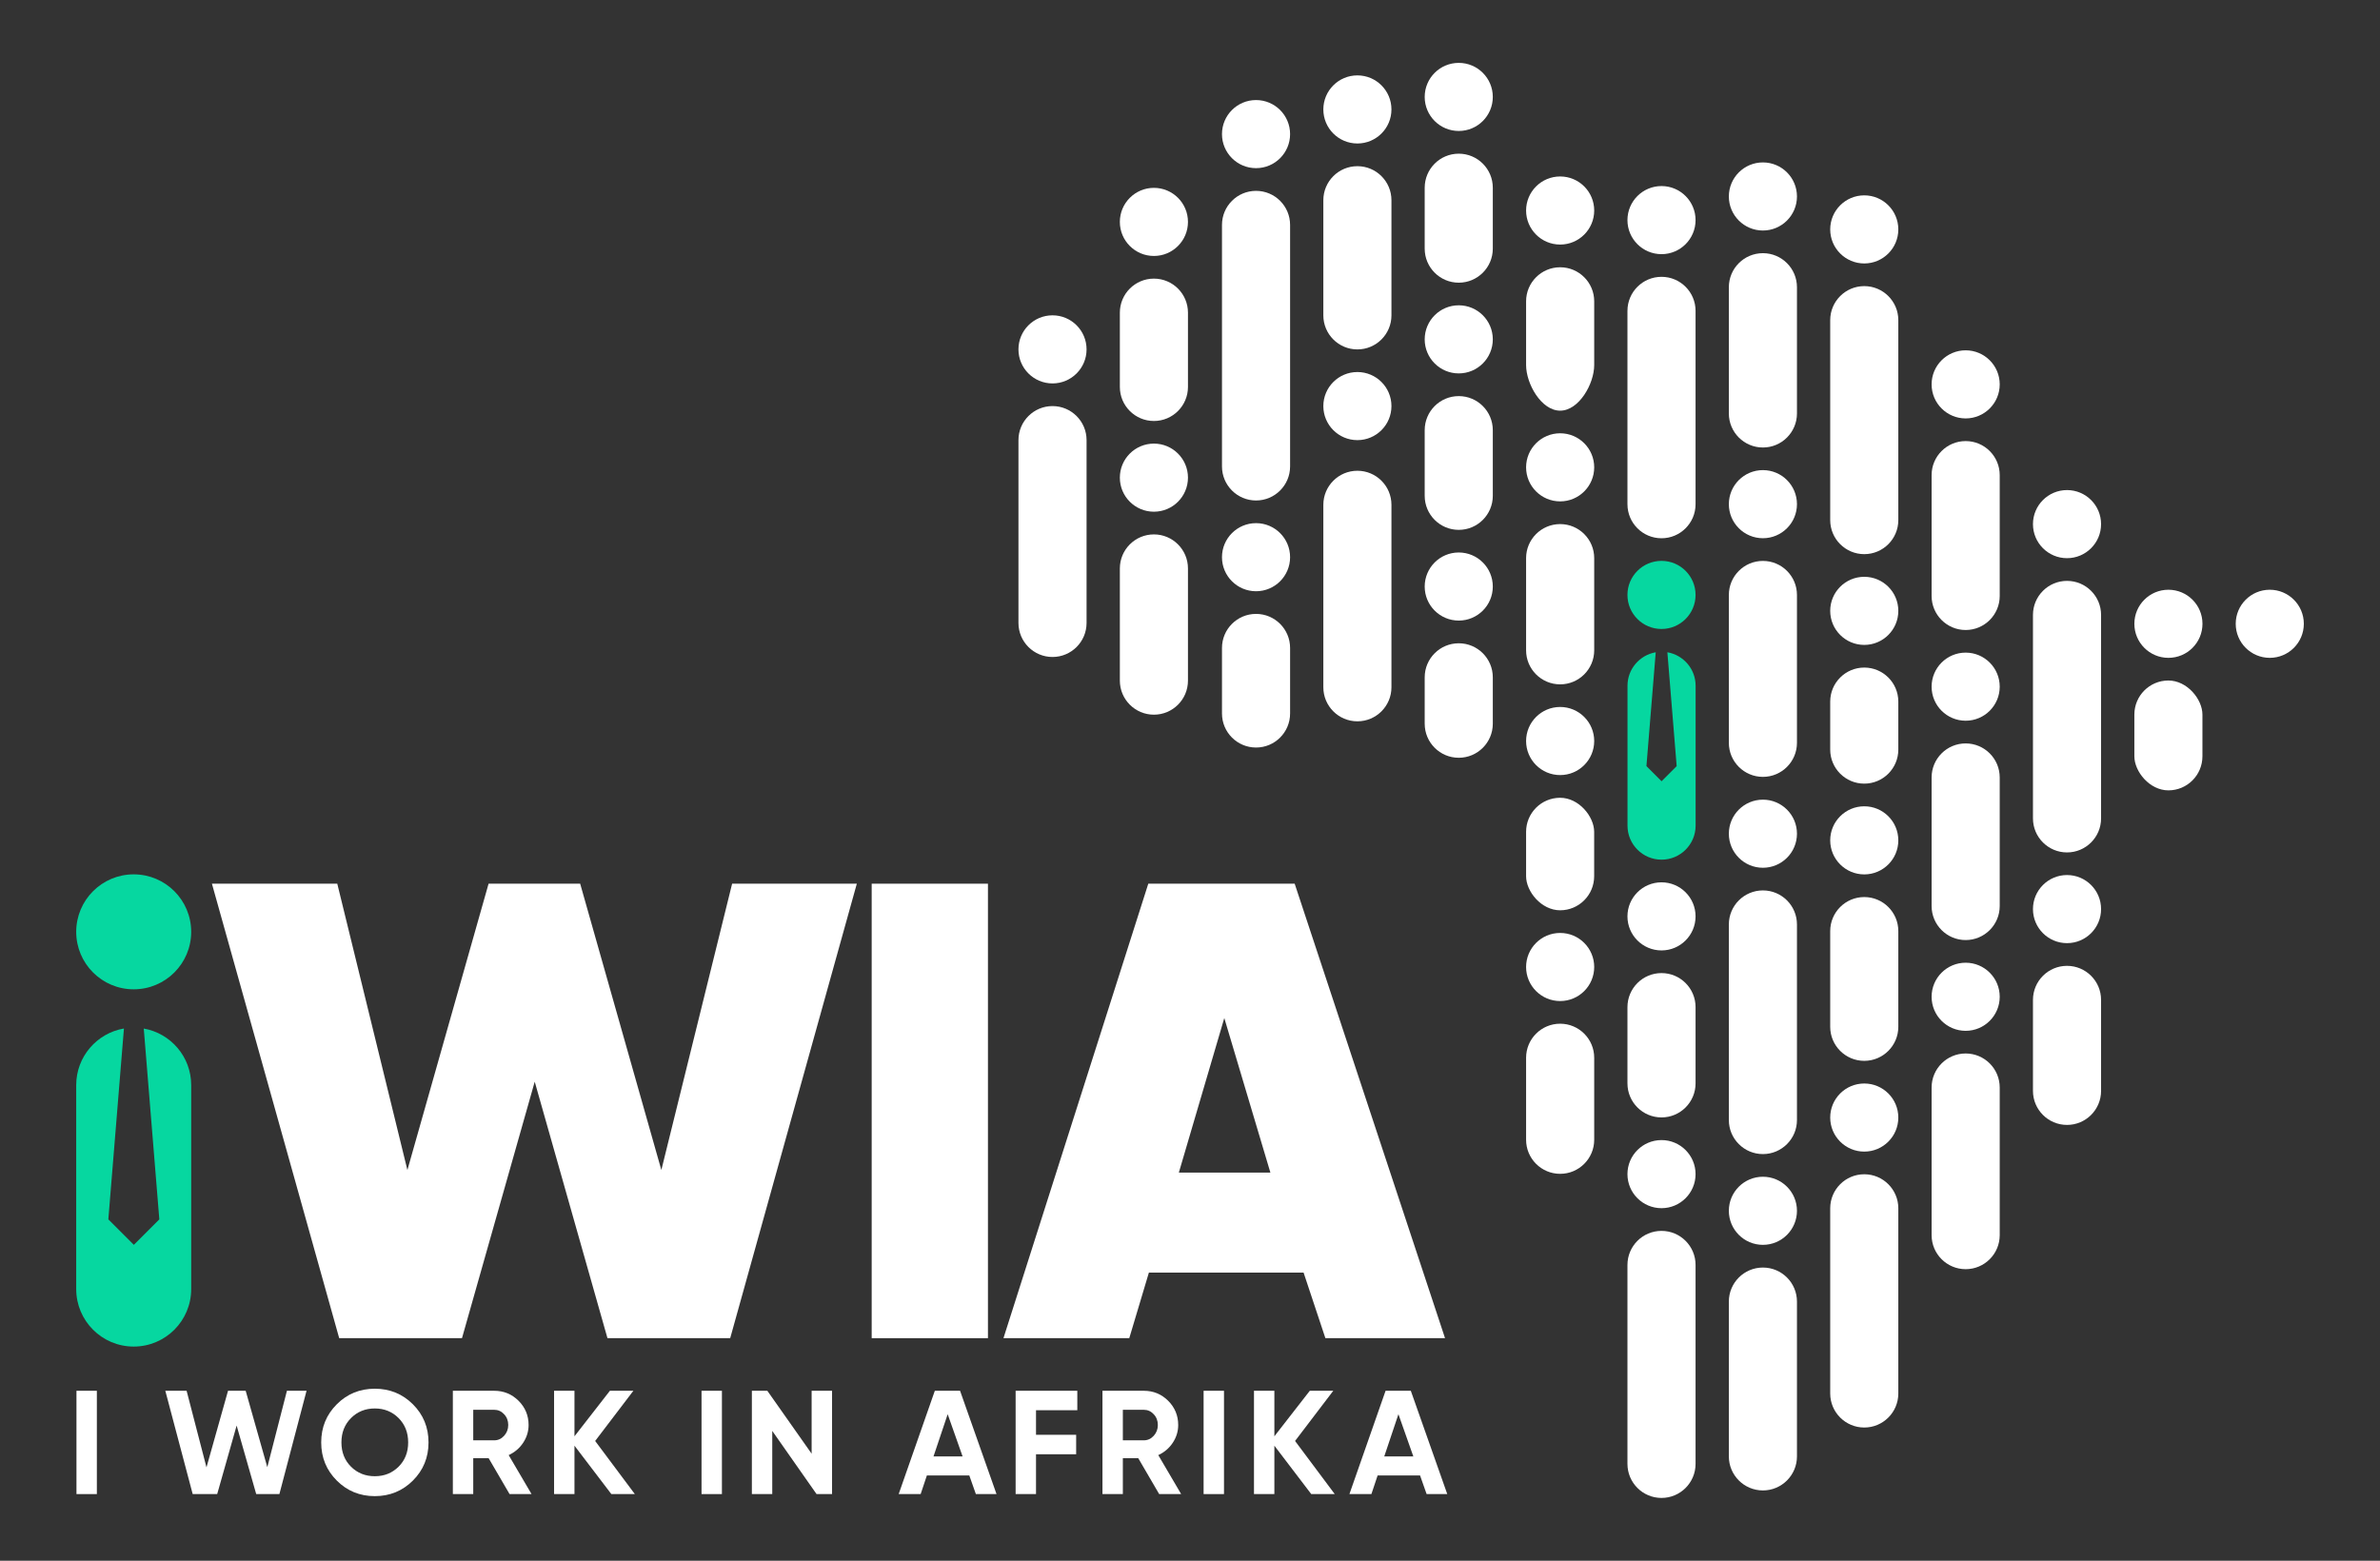 <svg xmlns="http://www.w3.org/2000/svg" id="Design" viewBox="0 0 555.57 364.4"><rect x="0" y="0" width="555.57" height="364.4" fill="#333333" stroke="none"/><defs><style>      .cls-1 {        fill: #06d7a0;      }      .cls-1, .cls-2 {        stroke-width: 0px;      }      .cls-2 {        fill: #fff;      }    </style></defs><g><g><circle class="cls-2" cx="245.69" cy="81.57" r="7.95"></circle><path class="cls-2" d="m245.69,94.81c-4.39,0-7.95,3.56-7.95,7.95v42.68c0,4.39,3.56,7.95,7.95,7.95h0c4.39,0,7.95-3.56,7.95-7.95v-42.68c0-4.39-3.56-7.95-7.95-7.95h0Z"></path></g><g><circle class="cls-2" cx="293.2" cy="31.31" r="7.95"></circle><path class="cls-2" d="m293.2,44.56c-4.39,0-7.95,3.56-7.95,7.95v56.39c0,4.39,3.56,7.95,7.95,7.95h0c4.39,0,7.95-3.56,7.95-7.95v-56.39c0-4.39-3.56-7.95-7.95-7.95h0Z"></path></g><g><circle class="cls-2" cx="316.86" cy="94.81" r="7.95"></circle><path class="cls-2" d="m316.86,109.91c-4.39,0-7.95,3.56-7.95,7.95v42.6c0,4.39,3.56,7.95,7.95,7.95h0c4.39,0,7.95-3.56,7.95-7.95v-42.6c0-4.39-3.56-7.95-7.95-7.95h0Z"></path></g><g><circle class="cls-1" cx="387.85" cy="138.9" r="7.95"></circle><path class="cls-1" d="m389.22,152.29l2.17,26.58-3.53,3.53-3.53-3.53,2.17-26.58c-3.74.65-6.59,3.89-6.59,7.81v32.66c0,4.39,3.56,7.95,7.95,7.95h0c4.39,0,7.95-3.56,7.95-7.95v-32.66c0-3.92-2.85-7.16-6.58-7.81Z"></path></g><g><circle class="cls-2" cx="340.52" cy="22.63" r="7.95"></circle><path class="cls-2" d="m340.52,35.88c-4.39,0-7.95,3.56-7.95,7.95v14.22c0,4.39,3.56,7.95,7.95,7.95h0c4.39,0,7.95-3.56,7.95-7.95v-14.22c0-4.39-3.56-7.95-7.95-7.95h0Z"></path></g><g><circle class="cls-2" cx="364.19" cy="49.15" r="7.95"></circle><path class="cls-2" d="m364.19,62.4c-4.39,0-7.95,3.56-7.95,7.95v14.88c0,4.39,3.56,10.65,7.95,10.65h0c4.39,0,7.95-6.26,7.95-10.65v-14.88c0-4.39-3.56-7.95-7.95-7.95h0Z"></path></g><g><circle class="cls-2" cx="364.19" cy="173.01" r="7.95"></circle><rect class="cls-2" x="356.24" y="186.26" width="15.89" height="26.27" rx="7.95" ry="7.95"></rect></g><g><circle class="cls-2" cx="364.19" cy="109.11" r="7.95"></circle><path class="cls-2" d="m364.19,122.36c-4.39,0-7.95,3.56-7.95,7.95v21.52c0,4.39,3.56,7.95,7.95,7.95h0c4.39,0,7.95-3.56,7.95-7.95v-21.52c0-4.39-3.56-7.95-7.95-7.95h0Z"></path></g><g><circle class="cls-2" cx="364.19" cy="225.77" r="7.95"></circle><path class="cls-2" d="m364.19,239.01c-4.39,0-7.95,3.56-7.95,7.95v19.15c0,4.39,3.56,7.95,7.95,7.95h0c4.39,0,7.95-3.56,7.95-7.95v-19.15c0-4.39-3.56-7.95-7.95-7.95h0Z"></path></g><g><circle class="cls-2" cx="387.85" cy="51.39" r="7.95"></circle><path class="cls-2" d="m387.85,64.63c-4.39,0-7.95,3.56-7.95,7.95v45.14c0,4.39,3.56,7.95,7.95,7.95h0c4.39,0,7.95-3.56,7.95-7.95v-45.14c0-4.39-3.56-7.95-7.95-7.95h0Z"></path></g><g><circle class="cls-2" cx="411.52" cy="45.87" r="7.95"></circle><path class="cls-2" d="m411.52,59.11c-4.39,0-7.95,3.56-7.95,7.95v29.47c0,4.39,3.56,7.95,7.95,7.95h0c4.39,0,7.95-3.56,7.95-7.95v-29.47c0-4.39-3.56-7.95-7.95-7.95h0Z"></path></g><g><circle class="cls-2" cx="435.18" cy="53.56" r="7.95"></circle><path class="cls-2" d="m435.18,66.8c-4.39,0-7.95,3.56-7.95,7.95v46.68c0,4.39,3.56,7.95,7.95,7.95h0c4.39,0,7.95-3.56,7.95-7.95v-46.68c0-4.39-3.56-7.95-7.95-7.95h0Z"></path></g><g><circle class="cls-2" cx="435.18" cy="260.92" r="7.95"></circle><path class="cls-2" d="m435.18,274.16c-4.39,0-7.95,3.56-7.95,7.95v43.23c0,4.39,3.56,7.95,7.95,7.95h0c4.39,0,7.95-3.56,7.95-7.95v-43.23c0-4.39-3.56-7.95-7.95-7.95h0Z"></path></g><g><circle class="cls-2" cx="435.18" cy="196.2" r="7.95"></circle><path class="cls-2" d="m435.18,209.44c-4.39,0-7.95,3.56-7.95,7.95v22.34c0,4.39,3.56,7.95,7.95,7.95h0c4.39,0,7.95-3.56,7.95-7.95v-22.34c0-4.39-3.56-7.95-7.95-7.95h0Z"></path></g><g><circle class="cls-2" cx="435.18" cy="142.62" r="7.95"></circle><path class="cls-2" d="m435.18,155.86c-4.39,0-7.95,3.56-7.95,7.95v11.2c0,4.39,3.56,7.95,7.95,7.95h0c4.39,0,7.95-3.56,7.95-7.95v-11.2c0-4.39-3.56-7.95-7.95-7.95h0Z"></path></g><g><circle class="cls-2" cx="411.52" cy="117.71" r="7.95"></circle><path class="cls-2" d="m411.52,130.96c-4.39,0-7.95,3.56-7.95,7.95v34.52c0,4.39,3.56,7.95,7.95,7.95h0c4.39,0,7.95-3.56,7.95-7.95v-34.52c0-4.39-3.56-7.95-7.95-7.95h0Z"></path></g><g><circle class="cls-2" cx="458.85" cy="89.74" r="7.95"></circle><path class="cls-2" d="m458.85,102.98c-4.39,0-7.95,3.56-7.95,7.95v28.21c0,4.39,3.56,7.95,7.95,7.95h0c4.39,0,7.95-3.56,7.95-7.95v-28.21c0-4.39-3.56-7.95-7.95-7.95h0Z"></path></g><g><circle class="cls-2" cx="482.51" cy="212.25" r="7.95"></circle><path class="cls-2" d="m482.51,225.5c-4.39,0-7.95,3.56-7.95,7.95v21.24c0,4.39,3.56,7.95,7.95,7.95h0c4.39,0,7.95-3.56,7.95-7.95v-21.24c0-4.39-3.56-7.95-7.95-7.95h0Z"></path></g><g><circle class="cls-2" cx="458.85" cy="232.72" r="7.95"></circle><path class="cls-2" d="m458.85,245.96c-4.39,0-7.95,3.56-7.95,7.95v34.46c0,4.39,3.56,7.95,7.95,7.95h0c4.39,0,7.95-3.56,7.95-7.95v-34.46c0-4.39-3.56-7.95-7.95-7.95h0Z"></path></g><g><circle class="cls-2" cx="458.85" cy="160.32" r="7.95"></circle><path class="cls-2" d="m458.85,173.57c-4.39,0-7.95,3.56-7.95,7.95v30.01c0,4.39,3.56,7.95,7.95,7.95h0c4.39,0,7.95-3.56,7.95-7.95v-30.01c0-4.39-3.56-7.95-7.95-7.95h0Z"></path></g><g><circle class="cls-2" cx="482.51" cy="122.37" r="7.95"></circle><path class="cls-2" d="m482.51,135.62c-4.39,0-7.95,3.56-7.95,7.95v47.5c0,4.39,3.56,7.95,7.95,7.95h0c4.39,0,7.95-3.56,7.95-7.95v-47.5c0-4.39-3.56-7.95-7.95-7.95h0Z"></path></g><g><circle class="cls-2" cx="506.18" cy="145.64" r="7.95"></circle><rect class="cls-2" x="498.23" y="158.88" width="15.89" height="25.65" rx="7.95" ry="7.95"></rect></g><g><circle class="cls-2" cx="293.2" cy="130.09" r="7.95"></circle><path class="cls-2" d="m293.2,143.33c-4.39,0-7.95,3.56-7.95,7.95v15.3c0,4.39,3.56,7.95,7.95,7.95h0c4.39,0,7.95-3.56,7.95-7.95v-15.3c0-4.39-3.56-7.95-7.95-7.95h0Z"></path></g><g><circle class="cls-2" cx="269.36" cy="111.52" r="7.95"></circle><path class="cls-2" d="m269.36,124.77c-4.39,0-7.95,3.56-7.95,7.95v26.19c0,4.39,3.56,7.95,7.95,7.95h0c4.39,0,7.95-3.56,7.95-7.95v-26.19c0-4.39-3.56-7.95-7.95-7.95h0Z"></path></g><g><circle class="cls-2" cx="269.36" cy="51.81" r="7.95"></circle><path class="cls-2" d="m269.36,65.05c-4.39,0-7.95,3.56-7.95,7.95v17.34c0,4.39,3.56,7.95,7.95,7.95h0c4.39,0,7.95-3.56,7.95-7.95v-17.34c0-4.39-3.56-7.95-7.95-7.95h0Z"></path></g><g><circle class="cls-2" cx="316.86" cy="25.55" r="7.95"></circle><path class="cls-2" d="m316.86,38.8c-4.39,0-7.95,3.56-7.95,7.95v26.88c0,4.39,3.56,7.95,7.95,7.95h0c4.39,0,7.95-3.56,7.95-7.95v-26.88c0-4.39-3.56-7.95-7.95-7.95h0Z"></path></g><g><circle class="cls-2" cx="340.52" cy="79.23" r="7.95"></circle><path class="cls-2" d="m340.52,92.48c-4.39,0-7.95,3.56-7.95,7.95v15.33c0,4.39,3.56,7.95,7.95,7.95h0c4.39,0,7.95-3.56,7.95-7.95v-15.33c0-4.39-3.56-7.95-7.95-7.95h0Z"></path></g><g><circle class="cls-2" cx="340.52" cy="136.94" r="7.95"></circle><path class="cls-2" d="m340.52,150.19c-4.39,0-7.95,3.56-7.95,7.95v10.83c0,4.39,3.56,7.95,7.95,7.95h0c4.39,0,7.95-3.56,7.95-7.95v-10.83c0-4.39-3.56-7.95-7.95-7.95h0Z"></path></g><g><circle class="cls-2" cx="411.52" cy="194.65" r="7.95"></circle><path class="cls-2" d="m411.52,207.89c-4.39,0-7.95,3.56-7.95,7.95v45.66c0,4.39,3.56,7.95,7.95,7.95h0c4.39,0,7.95-3.56,7.95-7.95v-45.66c0-4.39-3.56-7.95-7.95-7.95h0Z"></path></g><g><circle class="cls-2" cx="411.52" cy="282.69" r="7.95"></circle><path class="cls-2" d="m411.52,295.94c-4.39,0-7.95,3.56-7.95,7.95v36.14c0,4.39,3.56,7.95,7.95,7.95h0c4.39,0,7.95-3.56,7.95-7.95v-36.14c0-4.39-3.56-7.95-7.95-7.95h0Z"></path></g><g><circle class="cls-2" cx="387.85" cy="213.95" r="7.95"></circle><path class="cls-2" d="m387.85,227.19c-4.39,0-7.95,3.56-7.95,7.95v17.8c0,4.39,3.56,7.95,7.95,7.95h0c4.39,0,7.95-3.56,7.95-7.95v-17.8c0-4.39-3.56-7.95-7.95-7.95h0Z"></path></g><g><circle class="cls-2" cx="387.85" cy="274.13" r="7.95"></circle><path class="cls-2" d="m387.85,287.38c-4.39,0-7.95,3.56-7.95,7.95v46.45c0,4.39,3.56,7.95,7.95,7.95h0c4.39,0,7.95-3.56,7.95-7.95v-46.45c0-4.39-3.56-7.95-7.95-7.95h0Z"></path></g><circle class="cls-2" cx="529.84" cy="145.64" r="7.95"></circle></g><g><g><path class="cls-2" d="m17.85,324.71h4.76v24.12h-4.76v-24.12Z"></path><path class="cls-2" d="m44.98,348.83l-6.39-24.12h4.97l4.64,17.88,5.03-17.88h4.12l5.05,17.84,4.58-17.84h4.58l-6.34,24.12h-5.41l-4.57-16-4.54,16h-5.73Z"></path><path class="cls-2" d="m96.38,345.68c-2.43,2.42-5.4,3.63-8.89,3.63s-6.45-1.21-8.87-3.63c-2.42-2.42-3.64-5.39-3.64-8.91s1.21-6.48,3.64-8.91c2.42-2.42,5.38-3.63,8.87-3.63s6.46,1.21,8.89,3.63c2.43,2.42,3.65,5.39,3.65,8.91s-1.22,6.48-3.65,8.91Zm-14.44-3.24c1.49,1.48,3.34,2.22,5.55,2.22s4.05-.74,5.55-2.22c1.49-1.48,2.24-3.37,2.24-5.67s-.75-4.19-2.24-5.69c-1.49-1.49-3.34-2.24-5.55-2.24s-4.06.75-5.55,2.24c-1.49,1.49-2.24,3.39-2.24,5.69s.75,4.19,2.24,5.67Z"></path><path class="cls-2" d="m118.95,348.83l-4.88-8.37h-3.6v8.37h-4.76v-24.12h9.65c2.23,0,4.12.78,5.69,2.34,1.56,1.56,2.34,3.45,2.34,5.65,0,1.49-.43,2.88-1.27,4.15-.85,1.28-1.98,2.23-3.38,2.88l5.34,9.1h-5.13Zm-8.48-19.68v7.13h4.89c.9,0,1.67-.35,2.31-1.05.64-.7.97-1.54.97-2.53s-.32-1.83-.97-2.52c-.64-.69-1.41-1.03-2.31-1.03h-4.89Z"></path><path class="cls-2" d="m148.19,348.83h-5.48l-8.61-11.3v11.3h-4.76v-24.12h4.76v10.63l8.27-10.63h5.48l-8.92,11.72,9.27,12.41Z"></path><path class="cls-2" d="m163.76,324.71h4.76v24.12h-4.76v-24.12Z"></path><path class="cls-2" d="m189.47,324.71h4.76v24.12h-3.62l-10.34-14.75v14.75h-4.76v-24.12h3.61l10.34,14.69v-14.69Z"></path><path class="cls-2" d="m227.8,348.83l-1.53-4.34h-9.91l-1.45,4.34h-5.13l8.44-24.12h5.89l8.51,24.12h-4.82Zm-9.89-8.79h6.79l-3.48-9.86-3.31,9.86Z"></path><path class="cls-2" d="m251.49,329.26h-9.65v5.72h9.37v4.55h-9.37v9.3h-4.76v-24.12h14.4v4.55Z"></path><path class="cls-2" d="m270.59,348.83l-4.88-8.37h-3.6v8.37h-4.76v-24.12h9.65c2.23,0,4.12.78,5.69,2.34,1.56,1.56,2.34,3.45,2.34,5.65,0,1.49-.43,2.88-1.27,4.15-.85,1.28-1.98,2.23-3.38,2.88l5.34,9.1h-5.13Zm-8.48-19.68v7.13h4.89c.9,0,1.67-.35,2.31-1.05.64-.7.97-1.54.97-2.53s-.32-1.83-.97-2.52c-.64-.69-1.41-1.03-2.31-1.03h-4.89Z"></path><path class="cls-2" d="m280.96,324.71h4.76v24.12h-4.76v-24.12Z"></path><path class="cls-2" d="m311.57,348.83h-5.48l-8.61-11.3v11.3h-4.76v-24.12h4.76v10.63l8.27-10.63h5.48l-8.92,11.72,9.27,12.41Z"></path><path class="cls-2" d="m333.02,348.83l-1.53-4.34h-9.91l-1.45,4.34h-5.13l8.44-24.12h5.89l8.51,24.12h-4.82Zm-9.89-8.79h6.79l-3.48-9.86-3.31,9.86Z"></path></g><g><g><path class="cls-2" d="m79.18,312.43l-29.71-106.11h29.26l16.37,66.85,18.95-66.85h21.38l18.95,66.85,16.52-66.85h29.11l-29.56,106.11h-28.65l-16.98-59.88-16.98,59.88h-28.65Z"></path><path class="cls-2" d="m203.48,206.32h27.14v106.11h-27.14v-106.11Z"></path><path class="cls-2" d="m309.39,312.43l-5.09-15.31h-36.11l-4.58,15.31h-29.37l33.81-106.11h34.17l35.1,106.11h-27.93Zm-34.21-38.66h21.37l-10.76-36.08-10.61,36.08Z"></path></g><g><circle class="cls-1" cx="31.21" cy="217.56" r="13.42"></circle><g><polygon class="cls-1" points="31.21 239.93 31.21 239.93 31.2 239.93 31.21 239.93"></polygon><path class="cls-1" d="m33.56,240.14l3.63,44.55-5.95,5.95-5.95-5.95,3.64-44.56c-6.32,1.08-11.14,6.58-11.14,13.21v47.63c0,7.41,6.01,13.42,13.42,13.42s13.42-6.01,13.42-13.42v-47.63c0-6.61-4.78-12.09-11.07-13.2Z"></path></g></g></g></g></svg>